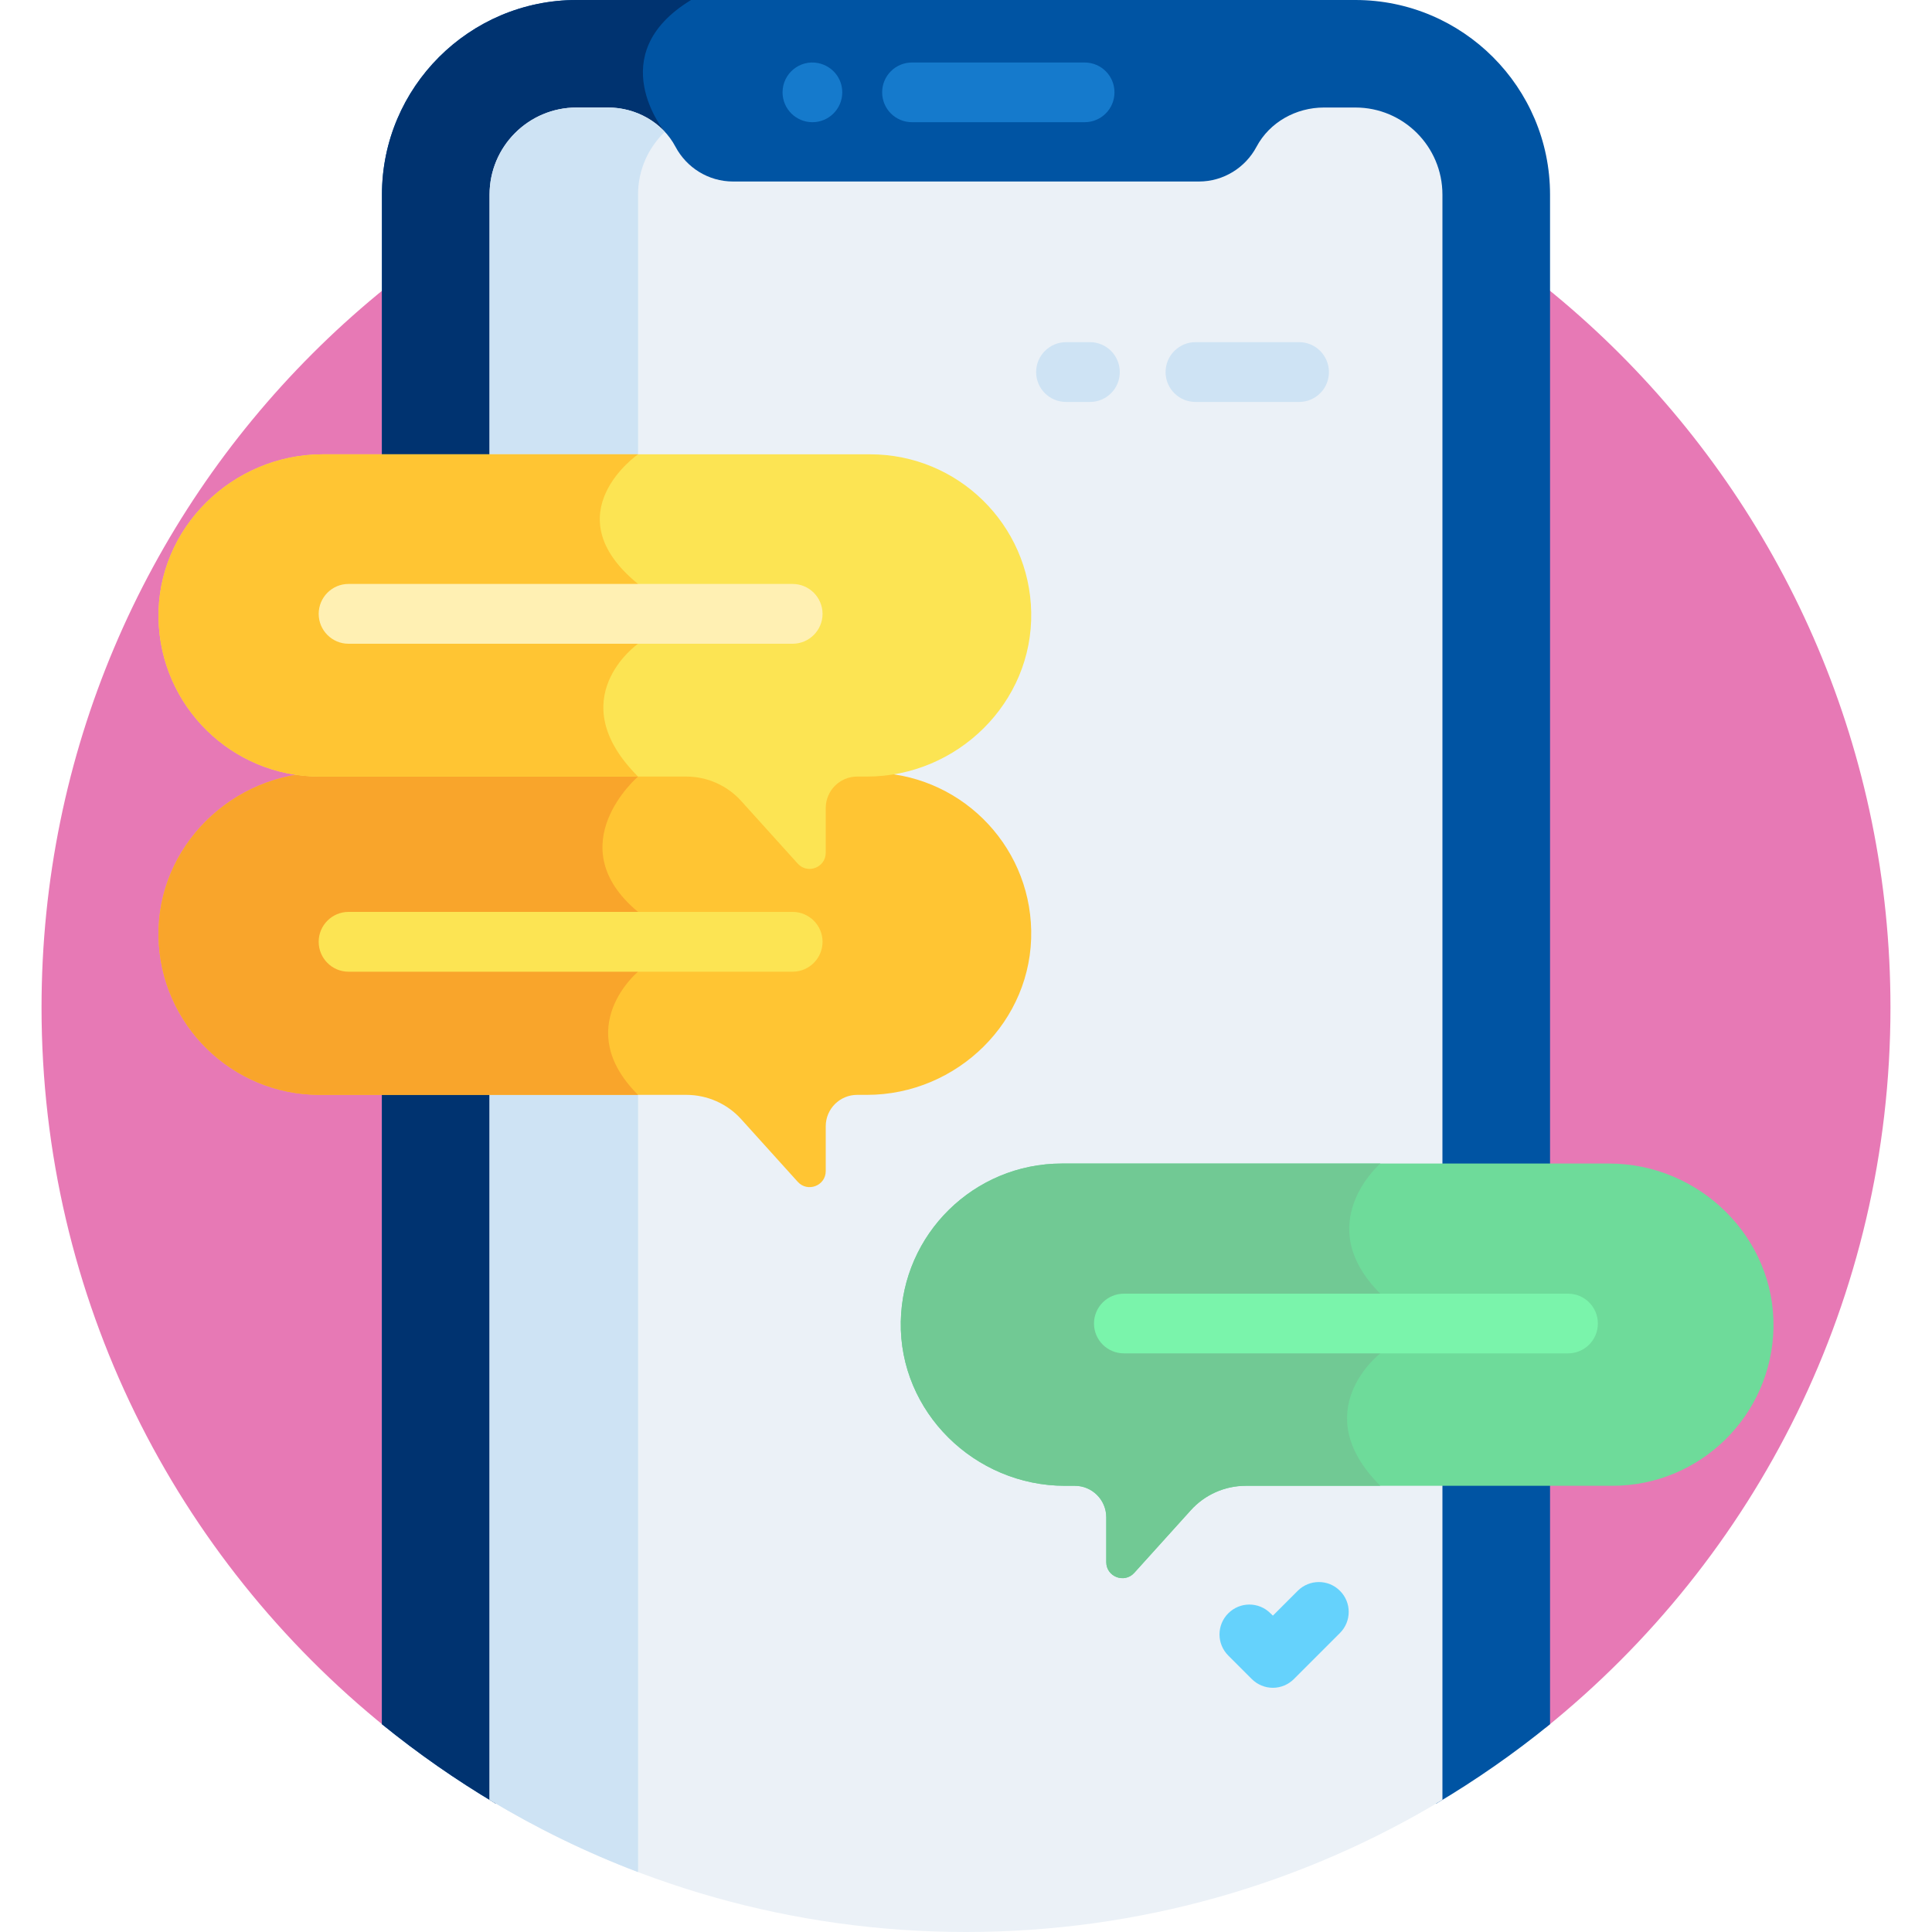 <svg width="20" height="20" viewBox="0 0 20 20" fill="none" xmlns="http://www.w3.org/2000/svg">
<g clip-path="url(#clip0_1160_230)">
<path d="M4.003 17.888H15.997C18.176 16.133 19.57 13.445 19.57 10.43C19.57 5.144 15.286 0.859 10 0.859C4.714 0.859 0.43 5.144 0.43 10.43C0.43 13.445 1.824 16.133 4.003 17.888Z" fill="#E779B5"/>
<path d="M14.031 0H5.969C4.858 0 3.954 0.904 3.954 2.015V17.849C4.326 18.151 4.72 18.426 5.134 18.672H14.866C15.28 18.426 15.675 18.151 16.046 17.849V2.015C16.046 0.904 15.142 0 14.031 0Z" fill="#0054A3"/>
<path d="M7.441 18.672L6.882 1.365C6.882 1.365 6.222 0.566 7.154 0H5.969C4.858 0 3.954 0.904 3.954 2.015V17.849C4.326 18.151 4.72 18.426 5.134 18.672H7.441Z" fill="#003370"/>
<path d="M14.031 1.113H13.706C13.417 1.113 13.143 1.264 13.007 1.52C12.893 1.734 12.667 1.879 12.411 1.879H7.589C7.332 1.879 7.107 1.734 6.993 1.52C6.858 1.264 6.583 1.113 6.294 1.113H5.969C5.471 1.113 5.068 1.517 5.068 2.014V18.632C6.508 19.5 8.196 20 10 20C11.804 20 13.492 19.5 14.932 18.632V2.015C14.932 1.517 14.529 1.113 14.031 1.113Z" fill="#EBF1F7"/>
<path d="M5.969 1.113C5.471 1.113 5.068 1.517 5.068 2.014V18.632C5.554 18.925 6.068 19.176 6.605 19.38V2.014C6.605 1.759 6.711 1.529 6.882 1.365C6.733 1.205 6.518 1.113 6.294 1.113H5.969Z" fill="#CEE3F4"/>
<path d="M8.41 1.265C8.242 1.265 8.101 1.129 8.101 0.956C8.101 0.761 8.279 0.615 8.47 0.653C8.618 0.684 8.719 0.81 8.719 0.956C8.719 1.126 8.581 1.265 8.41 1.265Z" fill="#157ACC"/>
<path d="M11.228 1.265H9.441C9.27 1.265 9.132 1.127 9.132 0.956C9.132 0.785 9.27 0.647 9.441 0.647H11.228C11.399 0.647 11.537 0.785 11.537 0.956C11.537 1.127 11.399 1.265 11.228 1.265Z" fill="#157ACC"/>
<path d="M9.007 7.998H3.342C2.407 7.998 1.623 8.763 1.641 9.698C1.659 10.604 2.399 11.334 3.309 11.334H7.104C7.321 11.334 7.528 11.425 7.673 11.586L8.258 12.234C8.36 12.347 8.548 12.275 8.548 12.123V11.659C8.548 11.479 8.694 11.334 8.873 11.334H8.974C9.91 11.334 10.693 10.568 10.675 9.633C10.658 8.727 9.918 7.998 9.007 7.998Z" fill="#FFC533"/>
<path d="M1.641 9.698C1.659 10.604 2.399 11.334 3.309 11.334H6.605C5.908 10.637 6.605 10.059 6.605 10.059V9.44C5.776 8.75 6.605 8.039 6.605 8.039C6.591 8.025 6.578 8.011 6.565 7.998H3.342C2.407 7.998 1.623 8.763 1.641 9.698Z" fill="#F9A52B"/>
<path d="M10.993 12.045H16.658C17.593 12.045 18.377 12.811 18.359 13.746C18.341 14.652 17.601 15.381 16.691 15.381H12.896C12.679 15.381 12.472 15.473 12.327 15.634L11.742 16.282C11.64 16.395 11.452 16.323 11.452 16.171V15.707C11.452 15.527 11.306 15.381 11.127 15.381H11.025C10.09 15.381 9.307 14.616 9.325 13.681C9.342 12.775 10.082 12.045 10.993 12.045Z" fill="#6EDB9A"/>
<path d="M14.289 12.045H10.993C10.082 12.045 9.342 12.775 9.325 13.681C9.307 14.616 10.09 15.381 11.025 15.381H11.127C11.306 15.381 11.452 15.527 11.452 15.707V16.171C11.452 16.323 11.64 16.395 11.742 16.282L12.327 15.634C12.472 15.473 12.679 15.381 12.896 15.381H14.289C13.514 14.606 14.289 14.01 14.289 14.01V13.392C13.565 12.669 14.289 12.045 14.289 12.045Z" fill="#71C994"/>
<path d="M11.283 4.161H11.036C10.865 4.161 10.726 4.023 10.726 3.852C10.726 3.681 10.865 3.542 11.036 3.542H11.283C11.454 3.542 11.592 3.681 11.592 3.852C11.592 4.023 11.454 4.161 11.283 4.161Z" fill="#CEE3F4"/>
<path d="M13.448 4.161H12.376C12.205 4.161 12.066 4.023 12.066 3.852C12.066 3.681 12.205 3.542 12.376 3.542H13.448C13.619 3.542 13.757 3.681 13.757 3.852C13.757 4.023 13.619 4.161 13.448 4.161Z" fill="#CEE3F4"/>
<path d="M13.177 17.472C13.095 17.472 13.016 17.439 12.958 17.381L12.715 17.138C12.594 17.017 12.594 16.822 12.715 16.701C12.836 16.58 13.031 16.58 13.152 16.701L13.177 16.725L13.434 16.468C13.555 16.347 13.751 16.347 13.871 16.468C13.992 16.588 13.992 16.784 13.871 16.905L13.395 17.381C13.337 17.439 13.258 17.472 13.177 17.472Z" fill="#65D2FC"/>
<path d="M16.232 14.01H11.635C11.464 14.01 11.325 13.872 11.325 13.701C11.325 13.53 11.464 13.392 11.635 13.392H16.232C16.403 13.392 16.541 13.53 16.541 13.701C16.541 13.872 16.403 14.01 16.232 14.01Z" fill="#7AF4AB"/>
<path d="M8.205 10.059H3.608C3.437 10.059 3.299 9.92 3.299 9.749C3.299 9.579 3.437 9.44 3.608 9.44H8.205C8.376 9.44 8.515 9.579 8.515 9.749C8.515 9.92 8.376 10.059 8.205 10.059Z" fill="#FCE453"/>
<path d="M9.007 4.703H3.342C2.407 4.703 1.623 5.468 1.641 6.403C1.659 7.31 2.399 8.039 3.309 8.039H7.104C7.321 8.039 7.528 8.131 7.673 8.292L8.258 8.94C8.36 9.053 8.548 8.98 8.548 8.828V8.365C8.548 8.185 8.694 8.039 8.873 8.039H8.974C9.91 8.039 10.693 7.273 10.675 6.338C10.658 5.432 9.918 4.703 9.007 4.703Z" fill="#FCE453"/>
<path d="M6.605 4.703H3.342C2.407 4.703 1.623 5.468 1.641 6.403C1.659 7.31 2.399 8.039 3.309 8.039H6.605C5.797 7.231 6.605 6.664 6.605 6.664V6.045C5.714 5.319 6.605 4.703 6.605 4.703Z" fill="#FFC533"/>
<path d="M8.205 6.664H3.608C3.437 6.664 3.299 6.525 3.299 6.355C3.299 6.184 3.437 6.045 3.608 6.045H8.205C8.376 6.045 8.515 6.184 8.515 6.355C8.515 6.525 8.376 6.664 8.205 6.664Z" fill="#FFF0B3"/>
</g>
<defs>
<clipPath id="clip0_1160_230">
<rect width="20" height="20" fill="white"/>
</clipPath>
</defs>
</svg>
